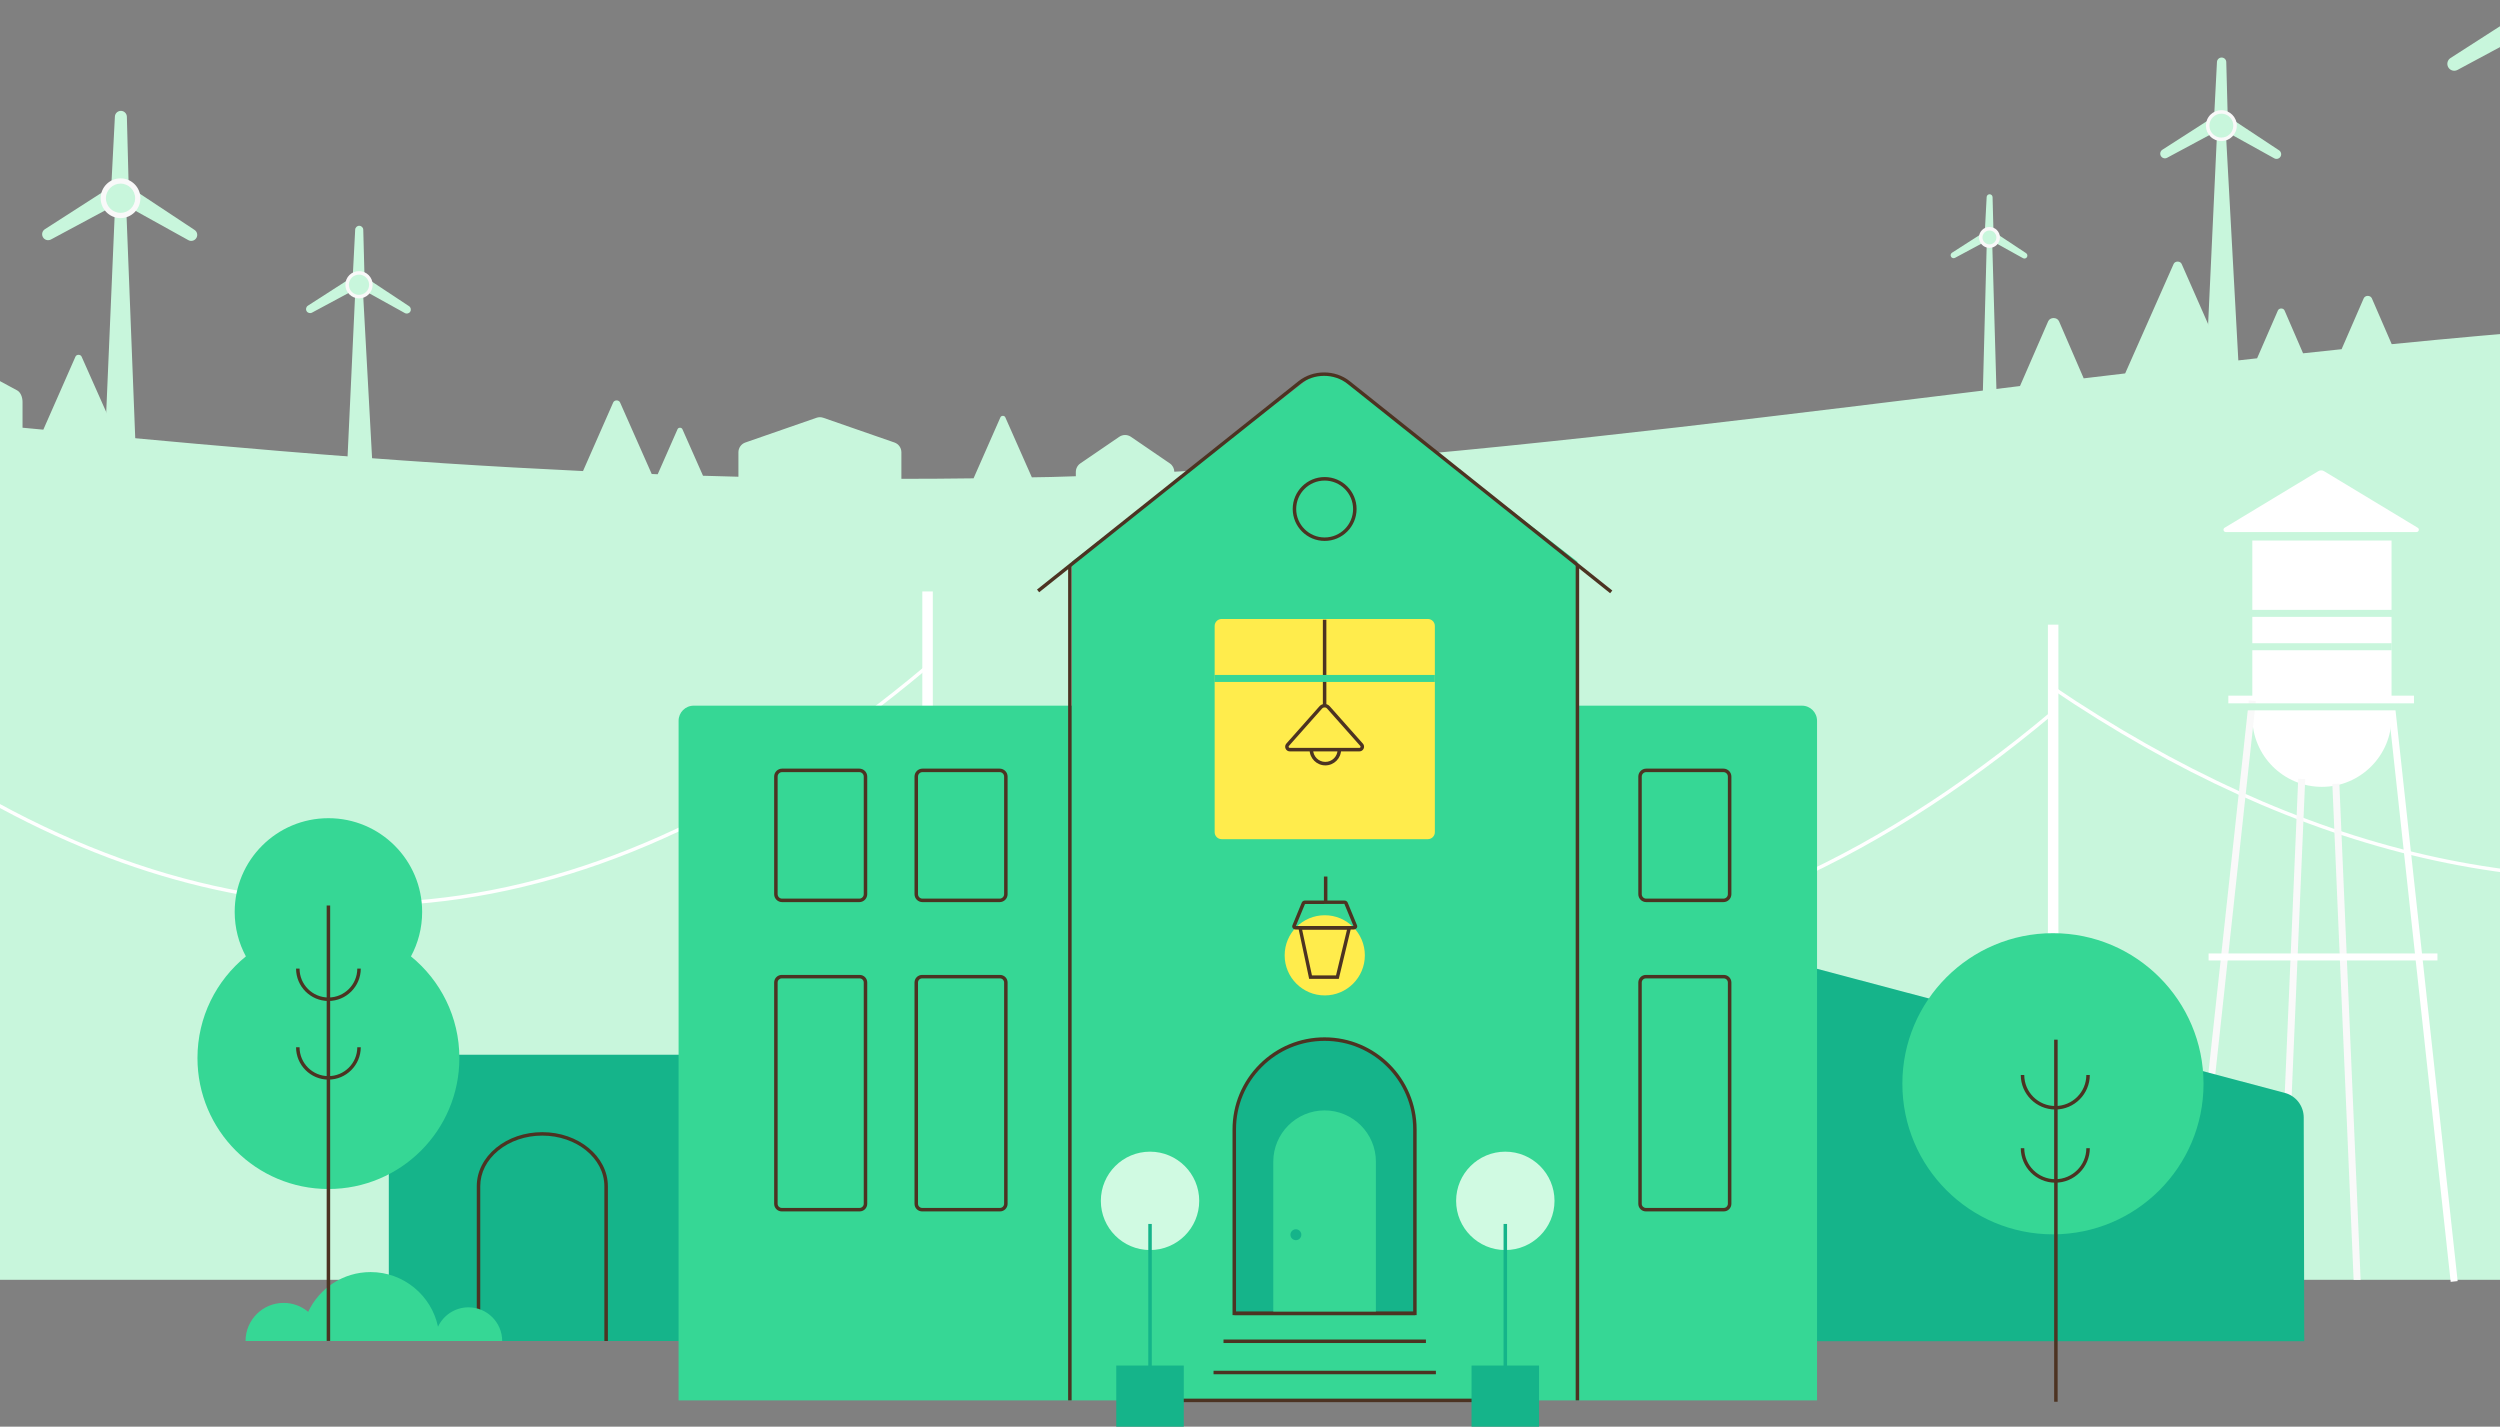 <svg width="375" height="214" viewBox="0 0 375 214" fill="none" xmlns="http://www.w3.org/2000/svg">
<rect x="0" y="0" width="375" height="214" fill="#808080" stroke="none"/>
<g clip-path="url(#clip0_12132_105252)">
<path d="M297.41 59.45H299.494L298.811 35.619H298.035L297.41 59.45Z" fill="#C8F6DC"/>
<path d="M299.394 34.984L298.717 36.102L303.45 38.726C303.66 38.842 303.922 38.773 304.043 38.569C304.169 38.364 304.106 38.102 303.907 37.97L299.394 34.984Z" fill="#C8F6DC"/>
<path d="M299.026 34.978L297.714 34.962L297.998 29.557C298.008 29.32 298.208 29.132 298.449 29.137C298.685 29.142 298.88 29.331 298.885 29.567L299.026 34.978Z" fill="#C8F6DC"/>
<path d="M297.352 34.988L298.019 36.117L293.249 38.678C293.039 38.788 292.776 38.719 292.656 38.51C292.535 38.305 292.598 38.042 292.797 37.911L297.352 34.988Z" fill="#C8F6DC"/>
<path d="M298.418 36.899C299.125 36.899 299.698 36.326 299.698 35.618C299.698 34.911 299.125 34.338 298.418 34.338C297.711 34.338 297.137 34.911 297.137 35.618C297.137 36.326 297.711 36.899 298.418 36.899Z" fill="#C8F6DC"/>
<path d="M298.418 37.183C298.413 37.183 298.413 37.183 298.407 37.183C297.541 37.178 296.843 36.469 296.849 35.603C296.854 34.743 297.557 34.045 298.418 34.045C298.423 34.045 298.423 34.045 298.428 34.045C298.848 34.05 299.242 34.213 299.536 34.512C299.829 34.811 299.992 35.205 299.987 35.624C299.987 36.044 299.819 36.438 299.52 36.732C299.221 37.026 298.832 37.183 298.418 37.183ZM297.373 35.609C297.368 36.186 297.835 36.653 298.407 36.658H298.413C298.691 36.658 298.948 36.553 299.147 36.359C299.347 36.165 299.457 35.903 299.457 35.624C299.457 35.346 299.352 35.084 299.158 34.885C298.964 34.685 298.701 34.575 298.423 34.575H298.418C297.846 34.575 297.379 35.037 297.373 35.609Z" fill="#F9F9F9"/>
<path d="M378.197 1.883L379.745 4.517L368.624 10.489C368.136 10.752 367.522 10.584 367.244 10.101C366.961 9.623 367.108 9.004 367.575 8.705L378.197 1.883Z" fill="#C8F6DC"/>
<path d="M330.855 56.398H335.877L333.825 18.844H332.608L330.855 56.398Z" fill="#C8F6DC"/>
<path d="M334.749 17.848L333.678 19.611L341.136 23.746C341.466 23.93 341.875 23.82 342.075 23.5C342.269 23.18 342.175 22.76 341.865 22.555L334.749 17.848Z" fill="#C8F6DC"/>
<path d="M334.166 17.836L332.104 17.809L332.545 9.292C332.566 8.92 332.875 8.626 333.253 8.631C333.631 8.636 333.935 8.935 333.941 9.313L334.166 17.836Z" fill="#C8F6DC"/>
<path d="M331.532 17.852L332.581 19.631L325.067 23.666C324.736 23.845 324.321 23.729 324.132 23.404C323.944 23.078 324.043 22.664 324.358 22.459L331.532 17.852Z" fill="#C8F6DC"/>
<path d="M333.206 20.858C334.319 20.858 335.221 19.956 335.221 18.843C335.221 17.73 334.319 16.828 333.206 16.828C332.093 16.828 331.191 17.73 331.191 18.843C331.191 19.956 332.093 20.858 333.206 20.858Z" fill="#C8F6DC"/>
<path d="M333.206 21.163C333.201 21.163 333.196 21.163 333.19 21.163C332.571 21.158 331.988 20.916 331.553 20.476C331.117 20.035 330.881 19.452 330.886 18.833C330.892 18.214 331.133 17.631 331.574 17.196C332.01 16.765 332.587 16.529 333.201 16.529C333.206 16.529 333.211 16.529 333.217 16.529C334.497 16.54 335.531 17.584 335.52 18.865C335.515 20.135 334.476 21.163 333.206 21.163ZM333.206 17.049C332.728 17.049 332.282 17.233 331.947 17.568C331.605 17.904 331.416 18.356 331.411 18.833C331.406 19.311 331.59 19.762 331.926 20.103C332.261 20.444 332.713 20.633 333.19 20.638C334.203 20.644 334.99 19.846 334.996 18.854C335.001 17.867 334.203 17.054 333.211 17.049C333.211 17.049 333.211 17.049 333.206 17.049Z" fill="#F9F9F9"/>
<path d="M15.246 77.894H20.762L18.878 29.734H17.309L15.246 77.894Z" fill="#C8F6DC"/>
<path d="M20.059 28.453L18.684 30.715L28.251 36.021C28.671 36.257 29.201 36.115 29.453 35.7C29.704 35.291 29.584 34.751 29.18 34.488L20.059 28.453Z" fill="#C8F6DC"/>
<path d="M19.314 28.442L16.669 28.405L17.235 17.479C17.262 16.996 17.66 16.624 18.143 16.629C18.626 16.634 19.014 17.023 19.03 17.5L19.314 28.442Z" fill="#C8F6DC"/>
<path d="M15.934 28.467L17.277 30.75L7.642 35.924C7.217 36.15 6.687 36.003 6.446 35.588C6.199 35.174 6.33 34.638 6.734 34.381L15.934 28.467Z" fill="#C8F6DC"/>
<path d="M18.08 32.373C19.538 32.373 20.72 31.191 20.72 29.733C20.72 28.276 19.538 27.094 18.08 27.094C16.622 27.094 15.441 28.276 15.441 29.733C15.441 31.191 16.622 32.373 18.08 32.373Z" fill="#C8F6DC"/>
<path d="M18.081 32.715C18.075 32.715 18.065 32.715 18.059 32.715C16.417 32.705 15.089 31.362 15.1 29.714C15.11 28.076 16.448 26.754 18.081 26.754C18.086 26.754 18.096 26.754 18.101 26.754C19.744 26.764 21.072 28.108 21.061 29.756C21.051 31.388 19.718 32.715 18.081 32.715ZM15.887 29.719C15.882 30.926 16.858 31.918 18.065 31.928C18.07 31.928 18.075 31.928 18.081 31.928C19.282 31.928 20.264 30.952 20.274 29.75C20.279 28.543 19.303 27.552 18.096 27.541C16.91 27.541 15.897 28.512 15.887 29.719Z" fill="#F9F9F9"/>
<path d="M51.819 75.262H56.169L54.39 42.715H53.336L51.819 75.262Z" fill="#C8F6DC"/>
<path d="M55.188 41.848L54.259 43.375L60.725 46.959C61.008 47.117 61.37 47.022 61.538 46.744C61.706 46.466 61.627 46.104 61.354 45.925L55.188 41.848Z" fill="#C8F6DC"/>
<path d="M54.684 41.844L52.895 41.823L53.278 34.439C53.294 34.114 53.567 33.862 53.892 33.867C54.217 33.873 54.48 34.13 54.49 34.455L54.684 41.844Z" fill="#C8F6DC"/>
<path d="M52.401 41.853L53.309 43.396L46.797 46.897C46.508 47.049 46.151 46.949 45.989 46.671C45.826 46.393 45.91 46.031 46.183 45.852L52.401 41.853Z" fill="#C8F6DC"/>
<path d="M53.855 44.462C54.82 44.462 55.603 43.679 55.603 42.714C55.603 41.749 54.82 40.967 53.855 40.967C52.89 40.967 52.108 41.749 52.108 42.714C52.108 43.679 52.89 44.462 53.855 44.462Z" fill="#C8F6DC"/>
<path d="M53.855 44.756C53.85 44.756 53.845 44.756 53.839 44.756C53.294 44.751 52.779 44.536 52.396 44.147C52.013 43.759 51.803 43.245 51.808 42.699C51.814 41.571 52.716 40.668 53.866 40.668C54.994 40.673 55.902 41.597 55.897 42.725C55.891 43.271 55.676 43.785 55.288 44.168C54.905 44.551 54.396 44.756 53.855 44.756ZM53.855 41.193C53.021 41.193 52.338 41.87 52.333 42.704C52.333 43.108 52.485 43.491 52.769 43.78C53.052 44.069 53.435 44.231 53.839 44.231C54.259 44.221 54.627 44.079 54.915 43.796C55.204 43.512 55.367 43.129 55.367 42.725C55.372 41.886 54.695 41.198 53.855 41.193C53.855 41.193 53.86 41.193 53.855 41.193Z" fill="#F9F9F9"/>
<path d="M544.492 48.77C543.846 48.707 543.201 48.645 542.55 48.581L536.037 33.861C535.78 33.279 534.825 33.279 534.568 33.861L528.622 47.369C511.162 46.047 493.66 45.422 476.153 45.364L472.065 35.918C471.761 35.21 470.622 35.21 470.313 35.918L466.193 45.391C460.525 45.438 454.857 45.538 449.195 45.69L443.858 33.357C443.564 32.68 442.478 32.68 442.184 33.357L436.637 46.105C431.809 46.293 426.981 46.519 422.153 46.771V39.733C422.153 38.92 421.822 38.191 421.323 37.923L412.827 33.331C412.565 33.189 412.281 33.189 412.019 33.331L403.523 37.918C403.029 38.185 402.693 38.91 402.693 39.728V47.537C402.693 47.679 402.704 47.815 402.725 47.947C401.869 48.004 401.019 48.062 400.164 48.12L396.921 40.631C396.706 40.127 395.892 40.127 395.677 40.631L393.678 45.223L389.374 35.451C389.143 34.921 388.393 34.921 388.162 35.451L381.933 49.521C378.653 49.794 375.373 50.072 372.093 50.366C367.643 50.759 363.198 51.184 358.758 51.625L355.782 44.756C355.567 44.257 354.77 44.257 354.554 44.756L351.238 52.381C349.312 52.58 347.386 52.79 345.46 52.995L342.684 46.577C342.511 46.173 341.86 46.173 341.681 46.577L338.564 53.745C336.948 53.924 335.331 54.102 333.715 54.286L327.25 39.597C327.04 39.12 326.252 39.12 326.043 39.597L318.774 56.013C316.701 56.259 314.628 56.506 312.555 56.752L308.856 48.198C308.572 47.542 307.512 47.542 307.224 48.198L302.999 57.907C268.72 62.079 234.477 66.477 200.009 69.279C195.286 69.662 185.598 70.266 176.147 70.759C176.136 70.261 175.89 69.793 175.475 69.51L169.64 65.522C169.109 65.16 168.417 65.16 167.887 65.522L162.051 69.51C161.626 69.799 161.374 70.281 161.374 70.796V71.436C158.698 71.531 156.42 71.588 154.777 71.599L150.794 62.593C150.668 62.305 150.191 62.305 150.065 62.593L146.034 71.751C142.424 71.798 138.813 71.824 135.208 71.824V67.841C135.208 67.18 134.793 66.597 134.169 66.377L123.495 62.667C123.164 62.551 122.807 62.551 122.477 62.667L111.802 66.377C111.178 66.592 110.763 67.18 110.763 67.841V71.51C108.995 71.462 107.221 71.415 105.452 71.363L102.361 64.378C102.236 64.089 101.758 64.089 101.632 64.378L98.656 71.137C98.357 71.126 98.058 71.111 97.759 71.1L93.01 60.368C92.831 59.959 92.16 59.959 91.981 60.368L87.452 70.659C80.499 70.329 73.545 69.94 66.587 69.489C50.224 68.424 33.892 67.002 17.571 65.49L12.239 53.493C12.077 53.131 11.484 53.131 11.321 53.493L6.498 64.451C5.459 64.351 4.42 64.257 3.381 64.157V60.305C3.381 59.523 3.061 58.825 2.588 58.568L-5.572 54.155C-5.824 54.018 -6.097 54.018 -6.349 54.155L-14.509 58.568C-14.987 58.825 -15.302 59.523 -15.302 60.305V62.41C-22.649 61.733 -29.996 61.072 -37.353 60.458C-40.297 60.211 -43.241 59.975 -46.185 59.739L-53.9 42.326C-54.115 41.833 -54.923 41.833 -55.144 42.326L-60.612 54.753L-64.658 45.606C-64.837 45.202 -65.498 45.202 -65.676 45.606L-71.108 57.944C-71.9 57.891 -72.687 57.839 -73.48 57.791L-83.178 35.871C-83.44 35.278 -84.416 35.278 -84.679 35.871L-93.7 56.621C-95.547 56.527 -97.394 56.427 -99.242 56.338C-101.976 56.207 -113.563 55.566 -126.993 54.937V52.276C-126.993 51.494 -127.313 50.796 -127.785 50.539L-135.946 46.126C-136.197 45.989 -136.47 45.989 -136.722 46.126L-144.883 50.539C-145.36 50.796 -145.675 51.494 -145.675 52.276V54.134C-146.793 54.092 -147.905 54.05 -149.002 54.013L-154.046 42.562C-154.276 42.032 -155.027 42.032 -155.258 42.562L-160.18 53.682C-169.926 53.457 -176.895 53.541 -177 54.233C-177.005 54.265 -176.879 142.907 -176.811 191.975H579.023V53.336C567.567 51.447 556.042 49.941 544.492 48.77Z" fill="#C8F6DC"/>
<path d="M308.761 93.699H307.187V191.977H308.761V93.699Z" fill="white"/>
<path d="M139.921 88.717H138.346V192.022H139.921V88.717Z" fill="white"/>
<path d="M392.255 131.995C382.673 131.995 373.09 130.899 363.57 128.71C345.029 124.444 326.226 115.905 307.691 103.326L307.985 102.891C326.468 115.433 345.208 123.95 363.686 128.201C382.158 132.452 400.888 132.562 419.361 128.527L419.471 129.041C410.444 131.009 401.35 131.995 392.255 131.995Z" fill="white"/>
<path d="M223.541 142.579C195.475 142.579 167.016 130.625 138.966 107.041L139.301 106.637C167.257 130.137 195.601 142.049 223.541 142.049C251.481 142.049 279.824 130.137 307.78 106.637L308.116 107.041C280.066 130.62 251.612 142.579 223.541 142.579Z" fill="white"/>
<path d="M54.527 135.895C33.068 135.895 11.421 129.004 -9.965 115.344L-9.681 114.903C14.926 130.621 39.87 137.343 64.472 134.872C89.074 132.405 114.033 120.676 138.646 100.01L138.981 100.414C114.285 121.148 89.231 132.919 64.519 135.396C61.197 135.732 57.864 135.895 54.527 135.895Z" fill="white"/>
<path d="M362.478 79.808H333.872C333.521 79.808 333.39 79.346 333.694 79.162L347.742 70.677C348.01 70.514 348.346 70.514 348.608 70.677L362.657 79.162C362.961 79.346 362.83 79.808 362.478 79.808Z" fill="white"/>
<path d="M348.288 118.027C342.521 118.027 337.845 113.351 337.845 107.583V81.076H358.732V107.583C358.732 113.351 354.056 118.027 348.288 118.027Z" fill="white"/>
<path d="M362.096 104.348H334.25V105.922H362.096V104.348Z" fill="white"/>
<path d="M337.328 105.055L327.427 196.277L328.471 196.391L338.371 105.169L337.328 105.055Z" fill="#F9F9F9"/>
<path d="M359.24 105.748L358.196 105.861L367.602 192.28L368.646 192.166L359.24 105.748Z" fill="white"/>
<path d="M344.732 116.817L341.328 196.408L342.377 196.453L345.78 116.862L344.732 116.817Z" fill="#F9F9F9"/>
<path d="M354.092 191.976H353.043L349.852 117.592L350.902 117.545L354.092 191.976Z" fill="#F9F9F9"/>
<path d="M365.617 143.02H331.29V144.069H365.617V143.02Z" fill="white"/>
<path d="M362.096 91.481H335.415V92.53H362.096V91.481Z" fill="#C8F6DC"/>
<path d="M358.758 96.484H337.787V97.534H358.758V96.484Z" fill="#C8F6DC"/>
<path d="M362.101 105.5H333.568V106.55H362.101V105.5Z" fill="#C8F6DC"/>
<path d="M93.949 201.151H110.438V158.213H62.43C60.158 158.213 58.321 160.055 58.321 162.322V201.151H74.81" fill="#15B48A"/>
<path d="M91.178 201.152H90.653V177.93C90.653 173.748 86.476 170.342 81.338 170.342C78.846 170.342 76.505 171.139 74.742 172.583C72.999 174.015 72.039 175.915 72.039 177.93V201.147H71.514V177.93C71.514 175.758 72.543 173.716 74.411 172.179C76.269 170.657 78.73 169.822 81.344 169.822C86.77 169.822 91.183 173.459 91.183 177.936V201.152H91.178Z" fill="#4C3322"/>
<path d="M345.638 201.177H272.178L271.679 145.088L342.72 163.933C344.389 164.374 345.554 165.885 345.559 167.617L345.638 201.177Z" fill="#15B48A"/>
<path d="M270.289 105.85H236.613V84.255L201.342 56.934C199.789 55.733 197.611 55.733 196.057 56.934L160.791 84.255V105.85H104.056C102.807 105.85 101.789 106.863 101.789 108.117V210.063H272.556V108.117C272.556 106.863 271.543 105.85 270.289 105.85Z" fill="#36D795"/>
<path d="M236.875 84.742H236.351V210.057H236.875V84.742Z" fill="#4C3322"/>
<path d="M160.744 84.795H160.219V210.057H160.744V84.795Z" fill="#4C3322"/>
<path d="M198.713 149.313C202.034 149.313 204.727 146.621 204.727 143.299C204.727 139.978 202.034 137.285 198.713 137.285C195.391 137.285 192.699 139.978 192.699 143.299C192.699 146.621 195.391 149.313 198.713 149.313Z" fill="#FFEC4C"/>
<path d="M258.57 181.712H246.883C246.254 181.712 245.745 181.203 245.745 180.573V147.375C245.745 146.745 246.254 146.236 246.883 146.236H258.57C259.2 146.236 259.709 146.745 259.709 147.375V180.573C259.709 181.203 259.195 181.712 258.57 181.712ZM246.878 146.761C246.537 146.761 246.264 147.039 246.264 147.375V180.573C246.264 180.914 246.542 181.187 246.878 181.187H258.565C258.906 181.187 259.179 180.909 259.179 180.573V147.375C259.179 147.034 258.901 146.761 258.565 146.761H246.878Z" fill="#4C3322"/>
<path d="M150.002 181.712H138.315C137.685 181.712 137.176 181.203 137.176 180.573V147.375C137.176 146.745 137.685 146.236 138.315 146.236H150.002C150.631 146.236 151.14 146.745 151.14 147.375V180.573C151.14 181.203 150.631 181.712 150.002 181.712ZM138.315 146.761C137.973 146.761 137.701 147.039 137.701 147.375V180.573C137.701 180.914 137.979 181.187 138.315 181.187H150.002C150.343 181.187 150.616 180.909 150.616 180.573V147.375C150.616 147.034 150.337 146.761 150.002 146.761H138.315Z" fill="#4C3322"/>
<path d="M149.949 135.319H138.367C137.711 135.319 137.176 134.784 137.176 134.128V116.484C137.176 115.828 137.711 115.293 138.367 115.293H149.949C150.605 115.293 151.14 115.828 151.14 116.484V134.128C151.14 134.784 150.605 135.319 149.949 135.319ZM138.367 115.818C138 115.818 137.701 116.117 137.701 116.484V134.128C137.701 134.495 138 134.794 138.367 134.794H149.949C150.316 134.794 150.616 134.495 150.616 134.128V116.484C150.616 116.117 150.316 115.818 149.949 115.818H138.367V115.818Z" fill="#4C3322"/>
<path d="M128.947 181.712H117.26C116.63 181.712 116.121 181.203 116.121 180.573V147.375C116.121 146.745 116.63 146.236 117.26 146.236H128.947C129.577 146.236 130.086 146.745 130.086 147.375V180.573C130.086 181.203 129.577 181.712 128.947 181.712ZM117.26 146.761C116.919 146.761 116.646 147.039 116.646 147.375V180.573C116.646 180.914 116.924 181.187 117.26 181.187H128.947C129.288 181.187 129.561 180.909 129.561 180.573V147.375C129.561 147.034 129.283 146.761 128.947 146.761H117.26Z" fill="#4C3322"/>
<path d="M128.895 135.319H117.312C116.657 135.319 116.121 134.784 116.121 134.128V116.484C116.121 115.828 116.657 115.293 117.312 115.293H128.895C129.551 115.293 130.086 115.828 130.086 116.484V134.128C130.086 134.784 129.551 135.319 128.895 135.319ZM117.312 115.818C116.945 115.818 116.646 116.117 116.646 116.484V134.128C116.646 134.495 116.945 134.794 117.312 134.794H128.895C129.262 134.794 129.561 134.495 129.561 134.128V116.484C129.561 116.117 129.262 115.818 128.895 115.818H117.312V115.818Z" fill="#4C3322"/>
<path d="M258.518 135.319H246.936C246.28 135.319 245.745 134.784 245.745 134.128V116.484C245.745 115.828 246.28 115.293 246.936 115.293H258.518C259.174 115.293 259.709 115.828 259.709 116.484V134.128C259.709 134.784 259.174 135.319 258.518 135.319ZM246.931 115.818C246.563 115.818 246.264 116.117 246.264 116.484V134.128C246.264 134.495 246.563 134.794 246.931 134.794H258.512C258.88 134.794 259.179 134.495 259.179 134.128V116.484C259.179 116.117 258.88 115.818 258.512 115.818H246.931V115.818Z" fill="#4C3322"/>
<path d="M183.247 125.876H214.178C214.756 125.876 215.228 125.409 215.228 124.826V93.895C215.228 93.318 214.761 92.846 214.178 92.846H183.247C182.67 92.846 182.198 93.313 182.198 93.895V124.826C182.198 125.404 182.665 125.876 183.247 125.876Z" fill="#FFEC4C"/>
<path d="M198.954 92.961H198.429V105.866H198.954V92.961Z" fill="#4C3322"/>
<path d="M203.908 112.71H193.475C193.192 112.71 192.95 112.552 192.835 112.295C192.72 112.038 192.767 111.749 192.95 111.54L197.92 105.94C198.114 105.72 198.398 105.594 198.692 105.594C198.986 105.594 199.269 105.72 199.463 105.94L204.433 111.54C204.622 111.749 204.664 112.038 204.548 112.295C204.433 112.552 204.186 112.71 203.908 112.71ZM198.692 106.113C198.545 106.113 198.408 106.176 198.309 106.286L193.339 111.886C193.271 111.965 193.297 112.049 193.307 112.08C193.323 112.112 193.365 112.185 193.47 112.185H203.903C204.008 112.185 204.055 112.112 204.066 112.08C204.081 112.049 204.108 111.965 204.034 111.886L199.064 106.286C198.975 106.171 198.839 106.113 198.692 106.113Z" fill="#4C3322"/>
<path d="M198.802 114.809C197.501 114.809 196.44 113.749 196.44 112.447H196.965C196.965 113.46 197.789 114.284 198.802 114.284C199.815 114.284 200.639 113.46 200.639 112.447H201.164C201.164 113.749 200.109 114.809 198.802 114.809Z" fill="#4C3322"/>
<path d="M215.223 101.242H182.171V102.292H215.223V101.242Z" fill="#36D795"/>
<path d="M198.697 81.139C196.057 81.139 193.906 78.993 193.906 76.348C193.906 73.703 196.052 71.557 198.697 71.557C201.342 71.557 203.488 73.703 203.488 76.348C203.488 78.993 201.342 81.139 198.697 81.139ZM198.697 72.087C196.346 72.087 194.43 74.002 194.43 76.353C194.43 78.704 196.346 80.62 198.697 80.62C201.048 80.62 202.963 78.704 202.963 76.353C202.963 74.002 201.048 72.087 198.697 72.087Z" fill="#4C3322"/>
<path d="M200.817 146.831H196.372L194.814 139.468C194.787 139.316 194.829 139.169 194.918 139.064C195.002 138.964 195.128 138.906 195.26 138.906H202.145C202.276 138.906 202.402 138.964 202.486 139.064C202.575 139.174 202.617 139.316 202.591 139.457L200.817 146.831ZM196.792 146.306H200.403L202.056 139.426H195.317L196.792 146.306Z" fill="#4C3322"/>
<path d="M203.053 139.425H194.346C194.163 139.425 193.995 139.341 193.906 139.2C193.822 139.074 193.806 138.927 193.864 138.79L195.265 135.384C195.343 135.201 195.532 135.08 195.753 135.08H201.662C201.877 135.08 202.076 135.201 202.15 135.384L203.551 138.79C203.609 138.927 203.593 139.079 203.509 139.2C203.399 139.341 203.236 139.425 203.053 139.425ZM194.383 138.901H203.021L201.657 135.584L195.748 135.605L194.383 138.901Z" fill="#4C3322"/>
<path d="M199.111 131.48H198.587V135.227H199.111V131.48Z" fill="#4C3322"/>
<path d="M185.147 169.412V197.011H212.236V169.412C212.236 161.934 206.17 155.867 198.692 155.867C194.95 155.867 191.565 157.384 189.109 159.84C186.658 162.285 185.147 165.67 185.147 169.412Z" fill="#15B48A"/>
<path d="M212.499 197.273H184.879V169.412C184.879 165.723 186.317 162.259 188.92 159.651C191.533 157.038 195.002 155.6 198.686 155.6C206.301 155.6 212.494 161.792 212.494 169.407V197.273H212.499ZM185.409 196.748H211.974V169.412C211.974 162.086 206.012 156.13 198.692 156.13C195.144 156.13 191.806 157.515 189.293 160.024C186.784 162.532 185.404 165.865 185.404 169.412V196.748H185.409Z" fill="#4C3322"/>
<path d="M198.692 166.562C196.566 166.562 194.646 167.423 193.25 168.814C191.859 170.21 190.993 172.136 190.993 174.256V197.011H206.385V174.256C206.385 170.01 202.937 166.562 198.692 166.562ZM194.383 186.027C193.932 186.027 193.565 185.665 193.565 185.208C193.565 184.757 193.932 184.39 194.383 184.39C194.834 184.39 195.202 184.757 195.202 185.208C195.202 185.665 194.834 186.027 194.383 186.027Z" fill="#36D795"/>
<path d="M215.385 205.613H182.03V206.138H215.385V205.613Z" fill="#4C3322"/>
<path d="M223.362 209.797H174.058V210.322H223.362V209.797Z" fill="#4C3322"/>
<path d="M213.889 200.928H183.525V201.453H213.889V200.928Z" fill="#4C3322"/>
<path d="M212.257 196.748H185.163V197.273H212.257V196.748Z" fill="#4C3322"/>
<path d="M241.52 88.984L202.134 57.58C200.13 55.979 197.107 55.979 195.102 57.58L155.874 88.842L155.549 88.432L194.777 57.176C196.97 55.428 200.271 55.428 202.465 57.176L241.85 88.579L241.52 88.984Z" fill="#4C3322"/>
<path d="M172.505 187.507C176.58 187.507 179.883 184.204 179.883 180.129C179.883 176.053 176.58 172.75 172.505 172.75C168.43 172.75 165.126 176.053 165.126 180.129C165.126 184.204 168.43 187.507 172.505 187.507Z" fill="#D0FAE2"/>
<path d="M172.767 183.592H172.242V209.044H172.767V183.592Z" fill="#15B48A"/>
<path d="M167.44 214L177.568 214L177.568 204.832L167.44 204.832L167.44 214Z" fill="#15B48A"/>
<path d="M225.797 187.507C229.872 187.507 233.176 184.204 233.176 180.129C233.176 176.053 229.872 172.75 225.797 172.75C221.722 172.75 218.418 176.053 218.418 180.129C218.418 184.204 221.722 187.507 225.797 187.507Z" fill="#D0FAE2"/>
<path d="M226.059 183.592H225.535V209.044H226.059V183.592Z" fill="#15B48A"/>
<path d="M220.73 214L230.858 214L230.858 204.832L220.73 204.832L220.73 214Z" fill="#15B48A"/>
<path d="M307.942 185.15C320.417 185.15 330.529 175.038 330.529 162.564C330.529 150.089 320.417 139.977 307.942 139.977C295.468 139.977 285.355 150.089 285.355 162.564C285.355 175.038 295.468 185.15 307.942 185.15Z" fill="#36D795"/>
<path d="M308.646 155.951H308.121V210.262H308.646V155.951Z" fill="#4C3322"/>
<path d="M308.294 166.426C305.439 166.426 303.114 164.101 303.114 161.246H303.639C303.639 163.812 305.728 165.901 308.294 165.901C310.86 165.901 312.949 163.812 312.949 161.246H313.474C313.468 164.106 311.149 166.426 308.294 166.426Z" fill="#4C3322"/>
<path d="M308.294 177.404C305.439 177.404 303.114 175.079 303.114 172.225H303.639C303.639 174.791 305.728 176.88 308.294 176.88C310.86 176.88 312.949 174.791 312.949 172.225H313.474C313.468 175.085 311.149 177.404 308.294 177.404Z" fill="#4C3322"/>
<path d="M70.27 196.1C68.25 196.1 66.508 197.292 65.7 199.008C64.713 194.327 60.562 190.811 55.587 190.811C51.441 190.811 47.878 193.256 46.23 196.777C45.233 195.943 43.952 195.434 42.551 195.434C39.392 195.434 36.831 197.995 36.831 201.154H45.248H48.271H65.222H65.93H75.329C75.324 198.362 73.062 196.1 70.27 196.1Z" fill="#36D795"/>
<path d="M36.883 143.458C35.813 141.474 35.204 139.202 35.204 136.788C35.204 129.021 41.496 122.729 49.263 122.729C57.03 122.729 63.322 129.021 63.322 136.788C63.322 139.202 62.714 141.474 61.643 143.458C66.072 147.058 68.906 152.552 68.906 158.708C68.906 169.556 60.111 178.351 49.263 178.351C38.416 178.351 29.62 169.556 29.62 158.708C29.62 152.552 32.449 147.063 36.883 143.458Z" fill="#36D795"/>
<path d="M49.263 161.942C46.587 161.942 44.409 159.764 44.409 157.088H44.934C44.934 159.476 46.875 161.417 49.263 161.417C51.651 161.417 53.593 159.476 53.593 157.088H54.117C54.112 159.764 51.934 161.942 49.263 161.942Z" fill="#4C3322"/>
<path d="M49.263 150.149C46.587 150.149 44.409 147.971 44.409 145.295H44.934C44.934 147.683 46.875 149.624 49.263 149.624C51.651 149.624 53.593 147.683 53.593 145.295H54.117C54.112 147.971 51.934 150.149 49.263 150.149Z" fill="#4C3322"/>
<path d="M49.526 135.826H49.001V201.136H49.526V135.826Z" fill="#4C3322"/>
</g>
<defs>
<clipPath id="clip0_12132_105252">
<rect width="375" height="214" fill="white"/>
</clipPath>
</defs>
</svg>
